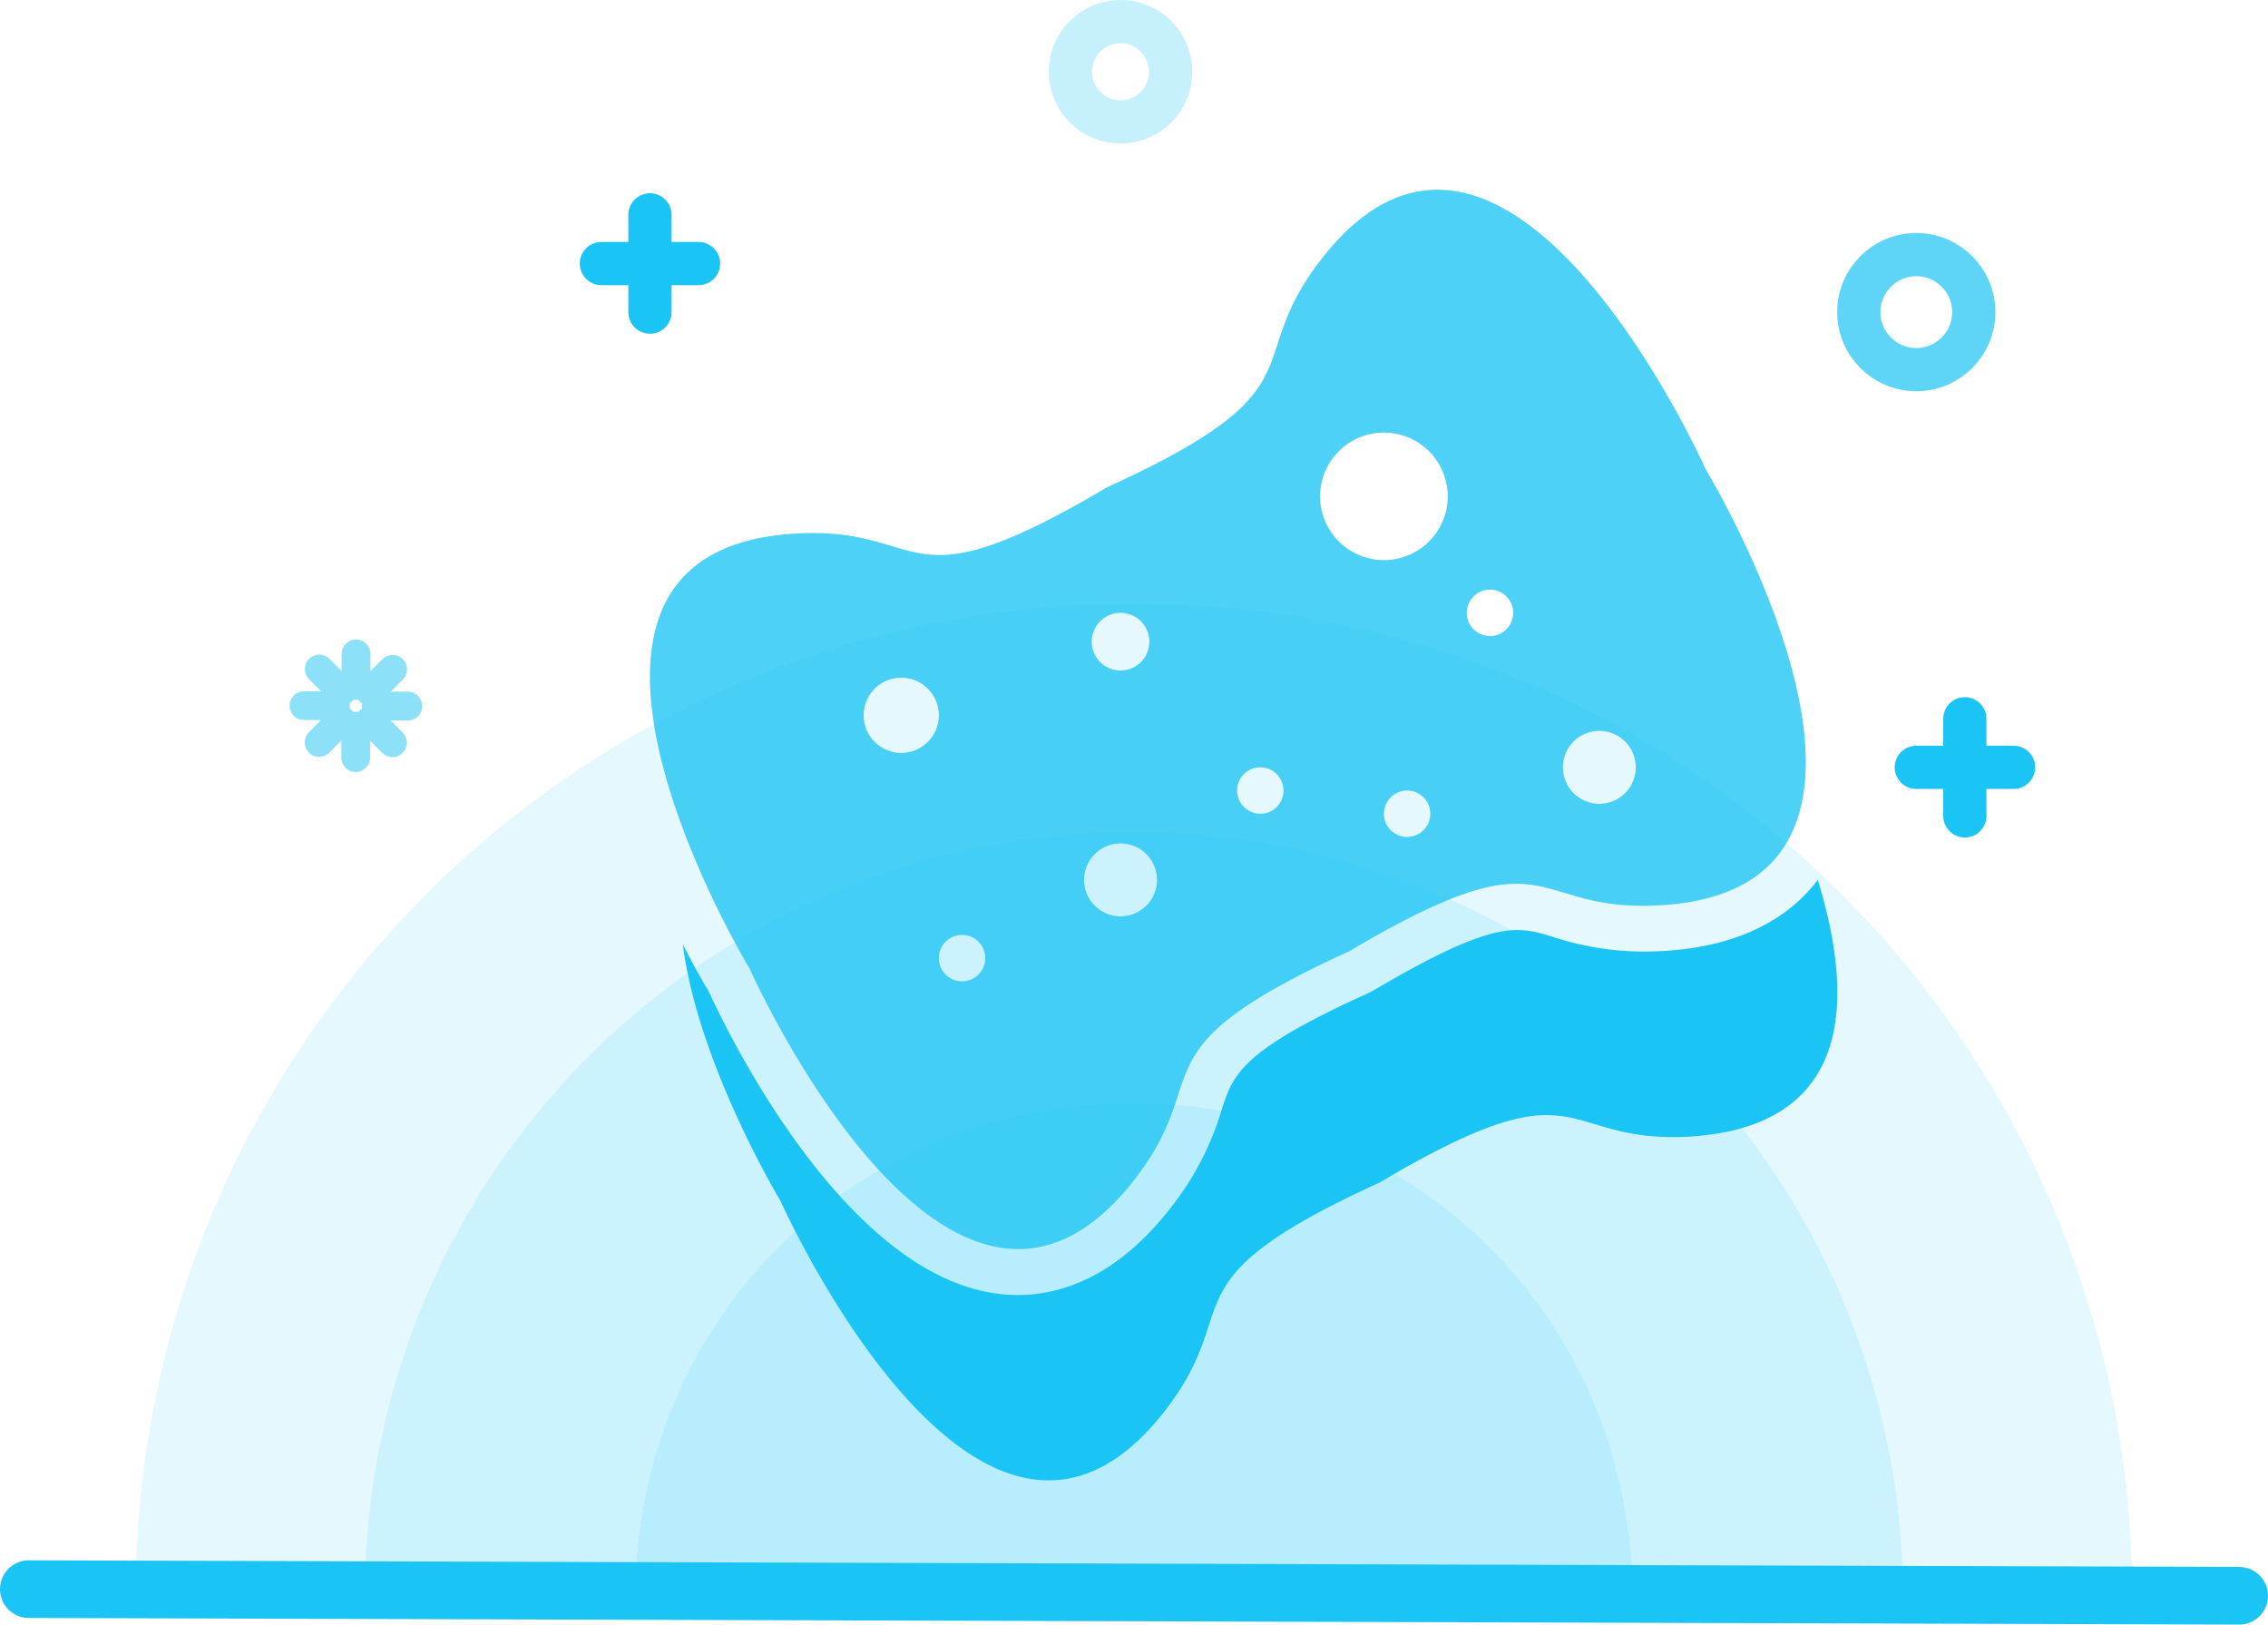 <svg id="Layer_2" data-name="Layer 2" xmlns="http://www.w3.org/2000/svg" viewBox="0 0 157.41 112.74"><defs><style>.cls-1,.cls-3,.cls-4{fill:#1ac4f4;}.cls-1{opacity:0.12;}.cls-2,.cls-5,.cls-6,.cls-7,.cls-9{fill:none;stroke:#1ac4f4;stroke-linecap:round;stroke-linejoin:round;}.cls-2{stroke-width:4px;}.cls-4{opacity:0.77;}.cls-5,.cls-6,.cls-7{stroke-width:3px;}.cls-6{opacity:0.7;}.cls-7{opacity:0.25;}.cls-8{opacity:0.5;}.cls-9{stroke-width:2px;}</style></defs><path class="cls-1" d="M-179.66,1544H-318.22a68.8,68.8,0,0,1,69.28-69.27A68.8,68.8,0,0,1-179.66,1544Z" transform="translate(327.64 -1432.81)"/><path class="cls-1" d="M-195.56,1544H-302.32a53,53,0,0,1,53.38-53.38A53.06,53.06,0,0,1-195.56,1544Z" transform="translate(327.64 -1432.81)"/><path class="cls-1" d="M-214.31,1544h-69.26c0-20,15.51-34.62,34.63-34.62S-214.31,1524-214.31,1544Z" transform="translate(327.64 -1432.81)"/><line class="cls-2" x1="2" y1="110.28" x2="155.41" y2="110.74"/><path class="cls-3" d="M-201.48,1493.87c-1.74,2.32-5,4.64-10.84,4.94a20.27,20.27,0,0,1-7.59-1c-2.44-.73-4-1.22-12.42,3.74l-.35.18c-8.84,4-9.37,5.64-10.16,8.06a20.24,20.24,0,0,1-3.52,6.8c-3.78,4.88-7.69,6.09-10.65,6.09a11,11,0,0,1-1.3-.08c-10.77-1.29-18.91-18.32-20.15-21-.32-.54-1-1.69-1.79-3.26,1.06,8.34,6.77,17.79,6.77,17.79s13.89,31.11,26.71,14.56c5.67-7.32-.34-8.86,14.87-15.81l0,0c14.39-8.53,12.22-2.71,21.47-3.19C-198.84,1511-199,1501.93-201.48,1493.87Z" transform="translate(327.64 -1432.81)"/><path class="cls-4" d="M-275.59,1500.08s13.89,31.11,26.71,14.56c5.67-7.32-.34-8.86,14.87-15.81l0,0c14.39-8.53,12.22-2.71,21.47-3.19,5.57-.29,8.41-2.57,9.57-5.77,3.2-8.79-6.28-24.48-6.28-24.48s-13.89-31.11-26.71-14.56c-5.67,7.32.34,8.86-14.87,15.81l0,0c-14.39,8.53-12.22,2.71-21.47,3.19-13.5.7-10.94,13.09-7.44,21.79A65.79,65.79,0,0,0-275.59,1500.08Zm58.95-16.55a2.53,2.53,0,0,1,2.53,2.53,2.53,2.53,0,0,1-2.53,2.53,2.53,2.53,0,0,1-2.53-2.53A2.53,2.53,0,0,1-216.64,1483.53Zm-13.34,7.36a1.61,1.61,0,0,1-1.61-1.61,1.61,1.61,0,0,1,1.61-1.61,1.61,1.61,0,0,1,1.61,1.61A1.61,1.61,0,0,1-230,1490.89Zm5.75-17.16a1.61,1.61,0,0,1,1.61,1.61,1.61,1.61,0,0,1-1.61,1.61,1.61,1.61,0,0,1-1.61-1.61A1.61,1.61,0,0,1-224.24,1473.73Zm-7.36-10.9a4.43,4.43,0,0,1,4.43,4.42,4.43,4.43,0,0,1-4.43,4.43,4.43,4.43,0,0,1-4.43-4.43A4.43,4.43,0,0,1-231.59,1462.83Zm-8.58,23.23a1.61,1.61,0,0,1,1.61,1.61,1.61,1.61,0,0,1-1.61,1.61,1.61,1.61,0,0,1-1.61-1.61A1.61,1.61,0,0,1-240.17,1486.06Zm-9.7-10.72a2,2,0,0,1,2,2,2,2,0,0,1-2,2,2,2,0,0,1-2-2A2,2,0,0,1-249.87,1475.34Zm0,16a2.53,2.53,0,0,1,2.53,2.53,2.53,2.53,0,0,1-2.53,2.53,2.53,2.53,0,0,1-2.53-2.53A2.53,2.53,0,0,1-249.87,1491.34Zm-11,6.35a1.61,1.61,0,0,1,1.61,1.61,1.61,1.61,0,0,1-1.61,1.61,1.61,1.61,0,0,1-1.61-1.61A1.61,1.61,0,0,1-260.84,1497.69Zm-4.22-17.85a2.61,2.61,0,0,1,2.61,2.61,2.61,2.61,0,0,1-2.61,2.61,2.61,2.61,0,0,1-2.61-2.61A2.61,2.61,0,0,1-265.06,1479.84Z" transform="translate(327.64 -1432.81)"/><line class="cls-5" x1="48.48" y1="18.29" x2="41.74" y2="18.29"/><line class="cls-5" x1="45.11" y1="14.91" x2="45.11" y2="21.66"/><line class="cls-5" x1="139.75" y1="53.25" x2="133" y2="53.25"/><line class="cls-5" x1="136.37" y1="49.88" x2="136.37" y2="56.62"/><circle class="cls-6" cx="133" cy="21.66" r="3.99"/><circle class="cls-7" cx="77.77" cy="4.98" r="3.48"/><g class="cls-8"><line class="cls-9" x1="24.71" y1="45.38" x2="24.71" y2="47.57"/><line class="cls-9" x1="27.25" y1="46.45" x2="25.7" y2="48"/><line class="cls-9" x1="28.3" y1="49" x2="26.11" y2="49"/><line class="cls-9" x1="27.24" y1="51.54" x2="25.69" y2="49.99"/><line class="cls-9" x1="24.69" y1="52.58" x2="24.69" y2="50.39"/><line class="cls-9" x1="22.15" y1="51.52" x2="23.69" y2="49.97"/><line class="cls-9" x1="21.1" y1="48.97" x2="23.29" y2="48.97"/><line class="cls-9" x1="22.16" y1="46.43" x2="23.71" y2="47.98"/></g></svg>